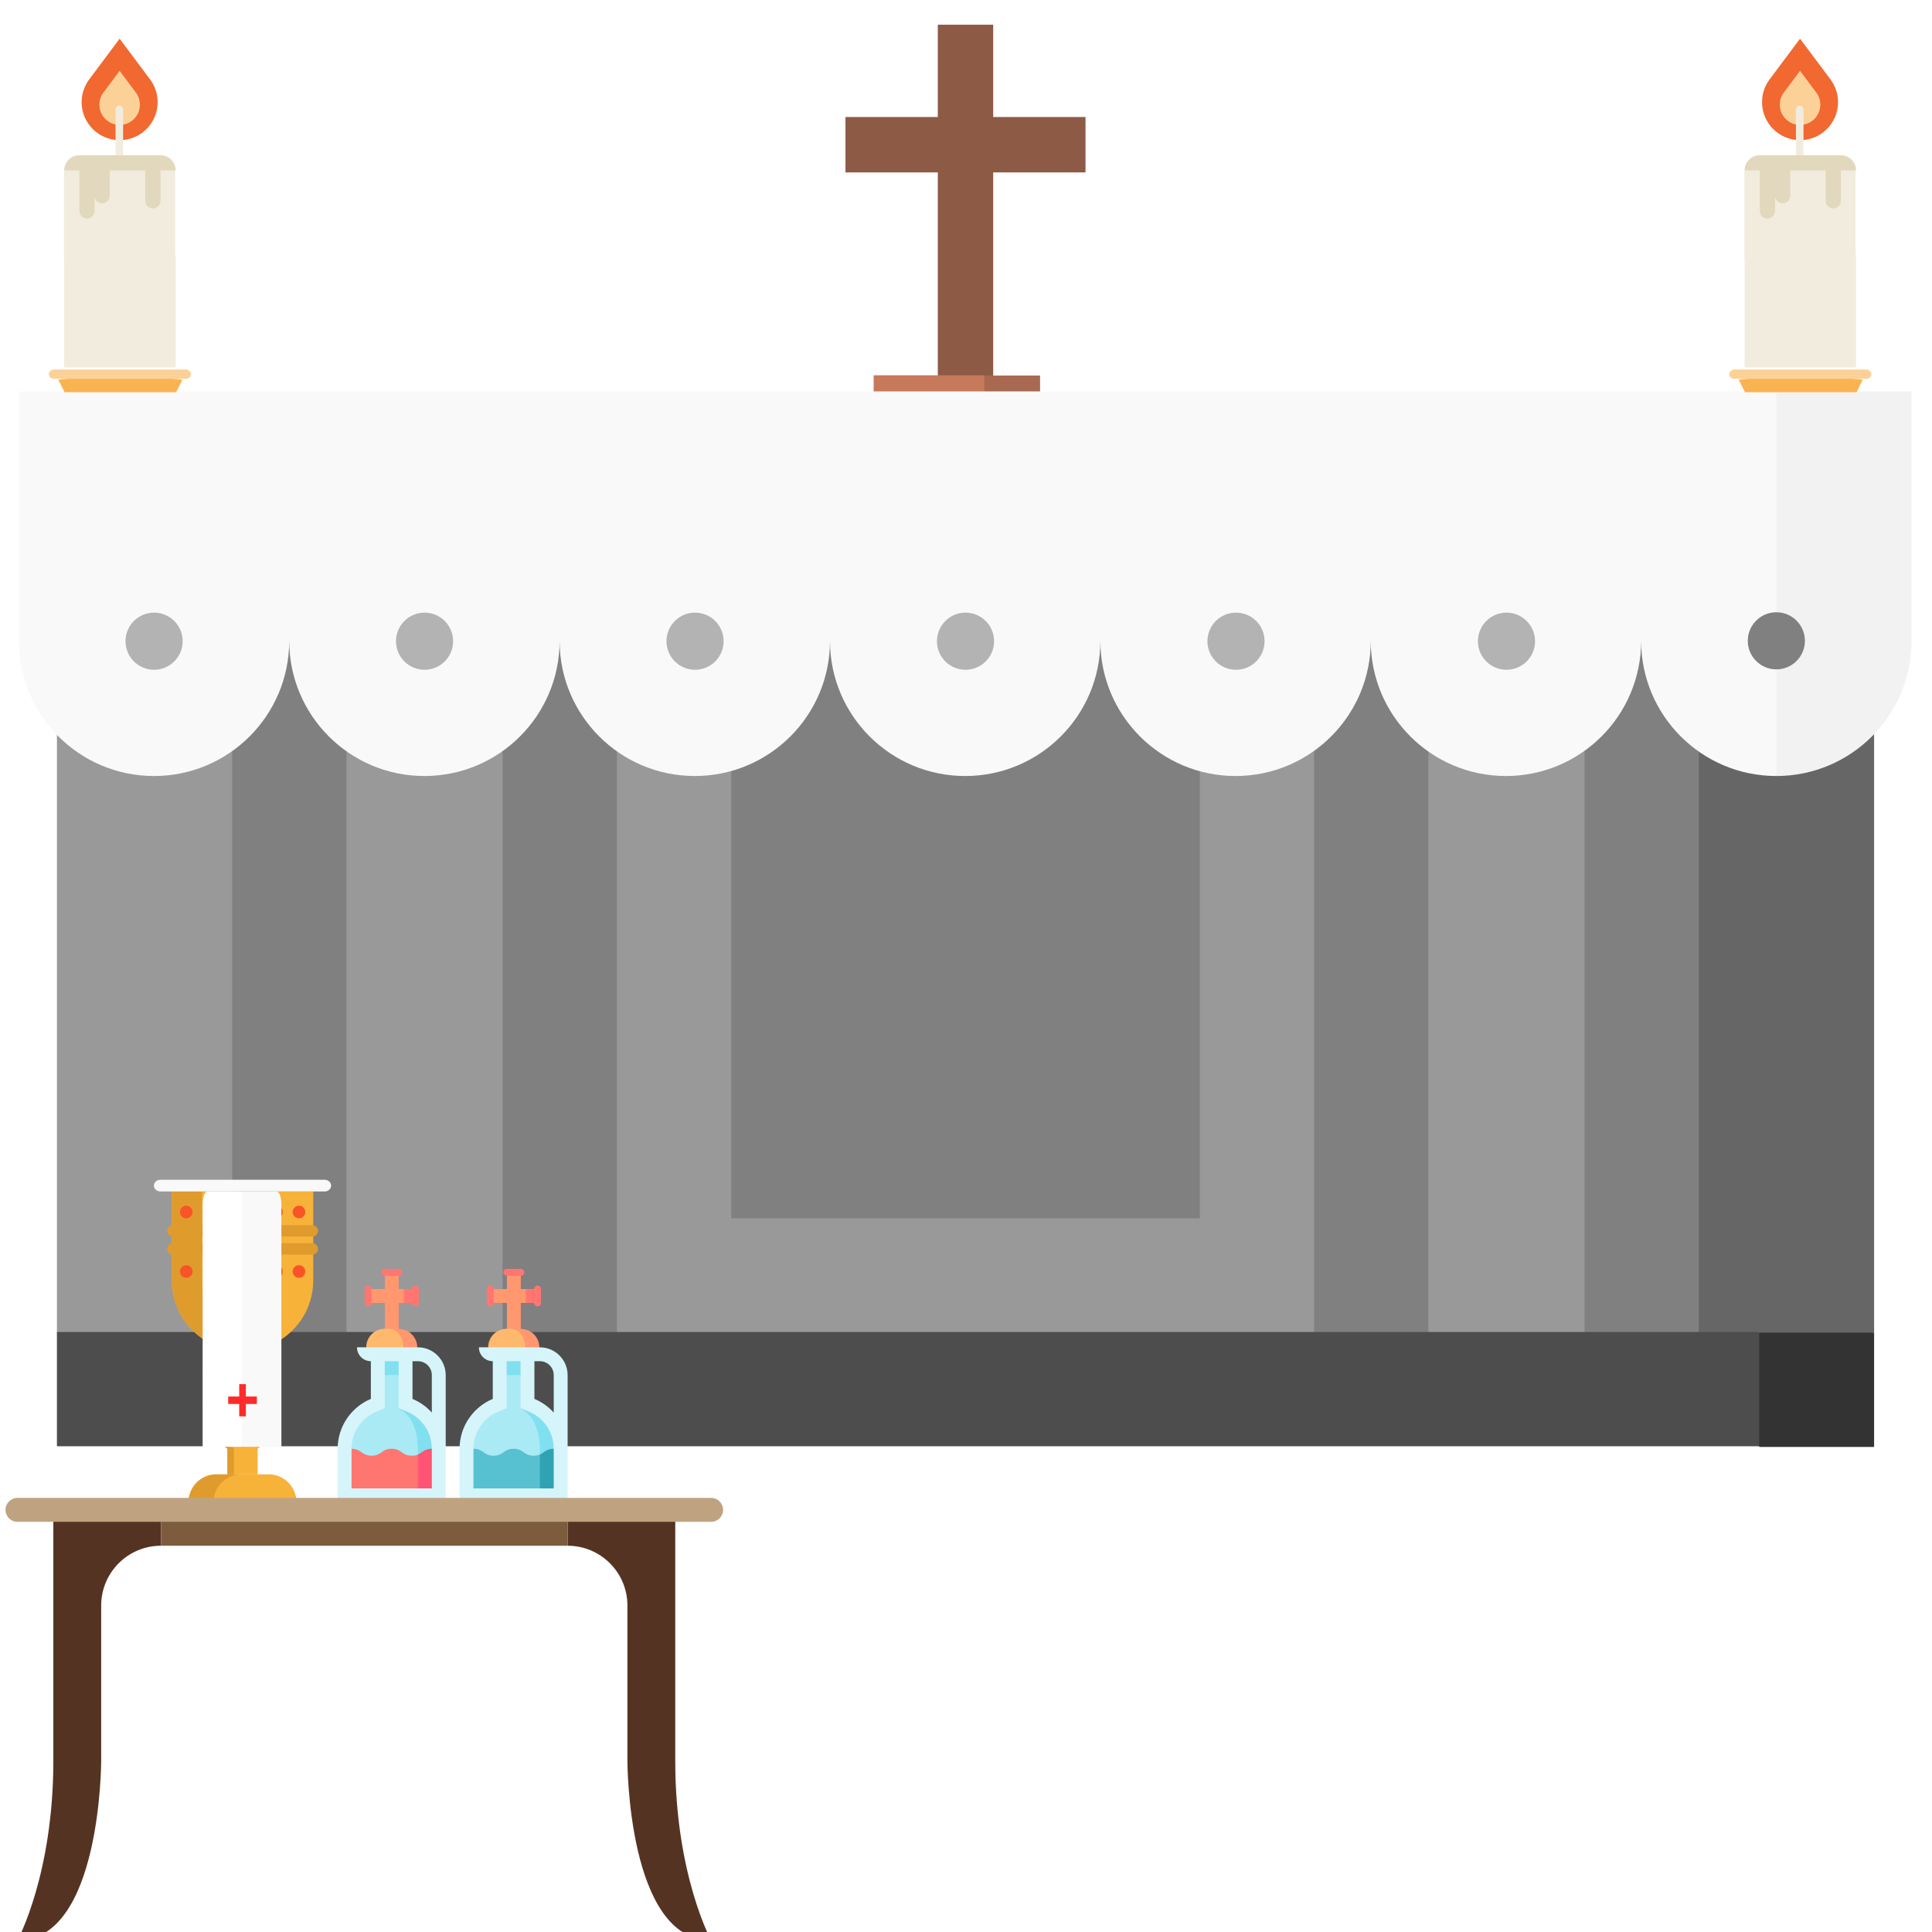 <?xml version="1.0" encoding="UTF-8" standalone="no"?>
<!-- Generator: Adobe Illustrator 19.0.0, SVG Export Plug-In . SVG Version: 6.00 Build 0)  -->

<svg
   xmlns:dc="http://purl.org/dc/elements/1.1/"
   xmlns:cc="http://creativecommons.org/ns#"
   xmlns:rdf="http://www.w3.org/1999/02/22-rdf-syntax-ns#"
   xmlns:svg="http://www.w3.org/2000/svg"
   xmlns="http://www.w3.org/2000/svg"
   xmlns:sodipodi="http://sodipodi.sourceforge.net/DTD/sodipodi-0.dtd"
   xmlns:inkscape="http://www.inkscape.org/namespaces/inkscape"
   version="1.1"
   id="Layer_1"
   x="0px"
   y="0px"
   viewBox="0 0 512 512"
   style="enable-background:new 0 0 512 512;"
   xml:space="preserve"
   sodipodi:docname="altar.svg"
   inkscape:version="0.92.2 (5c3e80d, 2017-08-06)"><defs
     id="defs13813" /><sodipodi:namedview
     pagecolor="#ffffff"
     bordercolor="#666666"
     borderopacity="1"
     objecttolerance="10"
     gridtolerance="10"
     guidetolerance="10"
     inkscape:pageopacity="0"
     inkscape:pageshadow="2"
     inkscape:window-width="1366"
     inkscape:window-height="715"
     id="namedview13811"
     showgrid="false"
     showguides="true"
     inkscape:guide-bbox="true"
     inkscape:zoom="0.92187499"
     inkscape:cx="184.04271"
     inkscape:cy="269.88073"
     inkscape:window-x="-8"
     inkscape:window-y="-8"
     inkscape:window-maximized="1"
     inkscape:current-layer="Layer_1" /><g
     id="g13780" /><g
     id="g13782" /><g
     id="g13784" /><g
     id="g13786" /><g
     id="g13788" /><g
     id="g13790" /><g
     id="g13792" /><g
     id="g13794" /><g
     id="g13796" /><g
     id="g13798" /><g
     id="g13800" /><g
     id="g13802" /><g
     id="g13804" /><g
     id="g13806" /><g
     id="g13808" /><g
     transform="matrix(0.212,0,0,0.212,4.979,117.095)"
     id="g14429" /><g
     transform="matrix(0.212,0,0,0.212,4.979,117.095)"
     id="g14431" /><g
     transform="matrix(0.212,0,0,0.212,4.979,117.095)"
     id="g14433" /><g
     transform="matrix(0.212,0,0,0.212,4.979,117.095)"
     id="g14435" /><g
     transform="matrix(0.212,0,0,0.212,4.979,117.095)"
     id="g14437" /><g
     transform="matrix(0.212,0,0,0.212,4.979,117.095)"
     id="g14439" /><g
     transform="matrix(0.212,0,0,0.212,4.979,117.095)"
     id="g14441" /><g
     transform="matrix(0.212,0,0,0.212,4.979,117.095)"
     id="g14443" /><g
     transform="matrix(0.212,0,0,0.212,4.979,117.095)"
     id="g14445" /><g
     transform="matrix(0.212,0,0,0.212,4.979,117.095)"
     id="g14447" /><g
     transform="matrix(0.212,0,0,0.212,4.979,117.095)"
     id="g14449" /><g
     transform="matrix(0.212,0,0,0.212,4.979,117.095)"
     id="g14451" /><g
     transform="matrix(0.212,0,0,0.212,4.979,117.095)"
     id="g14453" /><g
     transform="matrix(0.212,0,0,0.212,4.979,117.095)"
     id="g14455" /><g
     transform="matrix(0.212,0,0,0.212,4.979,117.095)"
     id="g14457" /><g
     transform="matrix(0.325,0,0,0.325,-34.172,399.136)"
     id="g16519" /><g
     transform="matrix(0.325,0,0,0.325,-34.172,399.136)"
     id="g16521" /><g
     transform="matrix(0.325,0,0,0.325,-34.172,399.136)"
     id="g16523" /><g
     transform="matrix(0.325,0,0,0.325,-34.172,399.136)"
     id="g16525" /><g
     transform="matrix(0.325,0,0,0.325,-34.172,399.136)"
     id="g16527" /><g
     transform="matrix(0.325,0,0,0.325,-34.172,399.136)"
     id="g16529" /><g
     transform="matrix(0.325,0,0,0.325,-34.172,399.136)"
     id="g16531" /><g
     transform="matrix(0.325,0,0,0.325,-34.172,399.136)"
     id="g16533" /><g
     transform="matrix(0.325,0,0,0.325,-34.172,399.136)"
     id="g16535" /><g
     transform="matrix(0.325,0,0,0.325,-34.172,399.136)"
     id="g16537" /><g
     transform="matrix(0.325,0,0,0.325,-34.172,399.136)"
     id="g16539" /><g
     transform="matrix(0.325,0,0,0.325,-34.172,399.136)"
     id="g16541" /><g
     transform="matrix(0.325,0,0,0.325,-34.172,399.136)"
     id="g16543" /><g
     transform="matrix(0.325,0,0,0.325,-34.172,399.136)"
     id="g16545" /><g
     transform="matrix(0.325,0,0,0.325,-34.172,399.136)"
     id="g16547" /><polygon
     style="fill:#8d5a46"
     points="240.547,82.414 240.547,206.036 271.453,206.036 271.453,82.414 322.962,82.414 322.962,51.509 271.453,51.509 271.453,0 240.547,0 240.547,51.509 189.038,51.509 189.038,82.414 "
     id="polygon13734"
     transform="matrix(0.475,0,0,0.475,134.267,6.543)" /><polygon
     style="fill:#999999"
     points="439.887,263.211 10.302,263.211 10.302,481.095 30.905,499.123 439.887,499.123 "
     id="polygon13740"
     transform="matrix(0.98,0,0,0.98,4.993,-118.309)" /><polygon
     style="fill:#666666"
     points="501.698,481.095 501.698,263.211 439.887,263.211 439.887,499.123 "
     id="polygon13742"
     transform="matrix(0.98,0,0,0.98,4.993,-118.309)" /><g
     id="g13754"
     transform="matrix(0.98,0,0,0.98,4.993,-118.309)"
     style="fill:#808080"><rect
       x="192.644"
       y="263.211"
       style="fill:#808080"
       width="126.712"
       height="186.978"
       id="rect13744" /><rect
       x="350.262"
       y="263.211"
       style="fill:#808080"
       width="30.905"
       height="236.942"
       id="rect13746" /><rect
       x="423.404"
       y="263.211"
       style="fill:#808080"
       width="30.905"
       height="236.942"
       id="rect13748" /><rect
       x="57.69"
       y="263.211"
       style="fill:#808080"
       width="30.905"
       height="236.942"
       id="rect13750" /><rect
       x="130.833"
       y="263.211"
       style="fill:#808080"
       width="30.905"
       height="236.942"
       id="rect13752" /></g><polygon
     style="fill:#333333"
     points="501.698,481.095 470.793,481.095 450.189,496.547 470.793,512 501.698,512 "
     id="polygon13756"
     transform="matrix(0.98,0,0,0.98,4.993,-118.309)" /><rect
     x="15.085"
     y="352.998"
     style="fill:#4d4d4d;stroke-width:0.98"
     width="451.122"
     height="30.276"
     id="rect13758" /><polygon
     style="fill:#a96950"
     points="302.358,195.734 271.453,195.734 250.849,247.243 302.358,247.243 "
     id="polygon13736"
     transform="matrix(0.475,0,0,0.475,132.012,6.543)" /><rect
     x="231.525"
     y="99.454"
     style="fill:#c6795b;stroke-width:0.475"
     width="29.34"
     height="24.45"
     id="rect13738" /><path
     inkscape:connector-curvature="0"
     style="fill:#f2f2f2;stroke-width:0.98"
     d="m 470.749,103.72 -20.185,66.104 20.185,35.827 c 19.787,0 35.827,-16.041 35.827,-35.827 v -66.104 z"
     id="path13760" /><path
     inkscape:connector-curvature="0"
     style="fill:#f9f9f9;stroke-width:0.98"
     d="m 4.993,103.72 v 66.104 c 0,19.787 16.041,35.827 35.827,35.827 19.786,0 35.827,-16.041 35.827,-35.827 0,19.787 16.041,35.827 35.827,35.827 19.786,0 35.827,-16.041 35.827,-35.827 0,19.787 16.041,35.827 35.827,35.827 19.786,0 35.827,-16.041 35.827,-35.827 0,19.787 16.041,35.827 35.827,35.827 19.787,0 35.827,-16.041 35.827,-35.827 0,19.787 16.041,35.827 35.827,35.827 19.786,0 35.827,-16.041 35.827,-35.827 0,19.787 16.041,35.827 35.827,35.827 19.786,0 35.827,-16.041 35.827,-35.827 0,19.787 16.041,35.827 35.827,35.827 V 103.72 Z"
     id="path13762" /><g
     id="g13776"
     transform="matrix(0.98,0,0,0.98,4.993,-118.309)"
     style="fill:#b3b3b3"><circle
       style="fill:#b3b3b3"
       cx="36.571"
       cy="294.117"
       r="7.726"
       id="circle13764" /><circle
       style="fill:#b3b3b3"
       cx="109.714"
       cy="294.117"
       r="7.726"
       id="circle13766" /><circle
       style="fill:#b3b3b3"
       cx="182.857"
       cy="294.117"
       r="7.726"
       id="circle13768" /><circle
       style="fill:#b3b3b3"
       cx="256"
       cy="294.117"
       r="7.726"
       id="circle13770" /><circle
       style="fill:#b3b3b3"
       cx="329.143"
       cy="294.117"
       r="7.726"
       id="circle13772" /><circle
       style="fill:#b3b3b3"
       cx="402.286"
       cy="294.117"
       r="7.726"
       id="circle13774" /></g><circle
     style="fill:#808080;stroke-width:0.98;fill-opacity:1"
     cx="470.749"
     cy="169.824"
     id="circle13778"
     r="7.569" /><path
     style="fill:#f16831;stroke-width:0.119"
     d="m 485.112,21.065 -8.082,-10.817 -8.082,10.816 c -1.25,1.678 -1.989,3.757 -1.989,6.01 0,5.562 4.509,10.071 10.071,10.071 5.562,0 10.071,-4.509 10.071,-10.071 0,-2.253 -0.739,-4.332 -1.989,-6.01 z"
     id="path16503"
     inkscape:connector-curvature="0" /><path
     style="fill:#fcd197;stroke-width:0.119"
     d="m 481.341,24.533 -4.31,-5.769 -4.31,5.769 c -0.667,0.895 -1.061,2.004 -1.061,3.205 0,2.966 2.405,5.371 5.371,5.371 2.966,0 5.371,-2.405 5.371,-5.371 -1.2e-4,-1.202 -0.394,-2.311 -1.061,-3.205 z"
     id="path16505"
     inkscape:connector-curvature="0" /><rect
     style="opacity:1;fill:#f1ecde;fill-opacity:1;stroke:none;stroke-width:4.712;stroke-linecap:round;stroke-linejoin:round;stroke-miterlimit:4;stroke-dasharray:none;stroke-opacity:1;paint-order:markers stroke fill"
     id="rect17839"
     width="29.541"
     height="29.732"
     x="462.336"
     y="67.644" /><g
     id="g16511"
     transform="matrix(0.119,0,0,0.119,445.811,10.248)"><path
       style="fill:#f1ecde"
       d="m 261.626,149.382 c -4.661,0 -8.44,3.778 -8.44,8.44 v 123.493 h 16.879 V 157.822 c 10e-4,-4.661 -3.778,-8.44 -8.439,-8.44 z"
       id="path16507"
       inkscape:connector-curvature="0" /><polygon
       style="fill:#f1ecde"
       points="138.482,292.569 138.482,489.492 386.042,489.492 386.042,292.569 261.626,270.064 "
       id="polygon16509" /></g><polygon
     style="fill:#fab352"
     points="482.781,466.987 261.626,444.481 38.303,466.987 60.809,511.998 460.276,511.998 "
     id="polygon16513"
     transform="matrix(0.074,0,0,0.074,457.941,66.057)" /><path
     style="fill:#fcd197;stroke-width:0.074"
     d="M 494.572,97.926 H 459.641 c -0.754,0 -1.366,0.556 -1.366,1.242 0,0.682 0.605,1.236 1.354,1.242 h 34.955 c 0.749,-0.007 1.354,-0.56 1.354,-1.242 0,-0.685 -0.612,-1.242 -1.366,-1.242 z"
     id="path16515"
     inkscape:connector-curvature="0" /><path
     style="fill:#e2d8bd;stroke-width:0.119"
     d="m 491.877,45.16 c 0,-2.216 -1.813,-4.028 -4.028,-4.028 h -21.484 c -2.216,0 -4.028,1.813 -4.028,4.028 h 4.028 v 10.742 c 0,1.112 0.902,2.014 2.014,2.014 1.112,0 2.014,-0.902 2.014,-2.014 v -4.028 c 0,1.112 0.902,2.014 2.014,2.014 1.112,0 2.014,-0.902 2.014,-2.014 v -6.714 h 9.399 v 8.057 c 0,1.112 0.902,2.014 2.014,2.014 1.112,0 2.014,-0.902 2.014,-2.014 v -8.057 z"
     id="path16517"
     inkscape:connector-curvature="0" /><path
     inkscape:connector-curvature="0"
     id="path18575"
     d="M 39.785,21.065 31.703,10.249 23.621,21.065 c -1.25,1.678 -1.989,3.757 -1.989,6.01 0,5.562 4.509,10.071 10.071,10.071 5.562,0 10.071,-4.509 10.071,-10.071 0,-2.253 -0.739,-4.332 -1.989,-6.01 z"
     style="fill:#f16831;stroke-width:0.119" /><path
     inkscape:connector-curvature="0"
     id="path18577"
     d="m 36.013,24.533 -4.31,-5.769 -4.31,5.769 c -0.667,0.895 -1.061,2.004 -1.061,3.205 0,2.966 2.405,5.371 5.371,5.371 2.966,0 5.371,-2.405 5.371,-5.371 -1.17e-4,-1.202 -0.394,-2.311 -1.061,-3.205 z"
     style="fill:#fcd197;stroke-width:0.119" /><rect
     y="67.644"
     x="17.009"
     height="29.732"
     width="29.541"
     id="rect18579"
     style="opacity:1;fill:#f1ecde;fill-opacity:1;stroke:none;stroke-width:4.712;stroke-linecap:round;stroke-linejoin:round;stroke-miterlimit:4;stroke-dasharray:none;stroke-opacity:1;paint-order:markers stroke fill" /><g
     transform="matrix(0.119,0,0,0.119,0.484,10.248)"
     id="g18585"><path
       inkscape:connector-curvature="0"
       id="path18581"
       d="m 261.626,149.382 c -4.661,0 -8.44,3.778 -8.44,8.44 v 123.493 h 16.879 V 157.822 c 10e-4,-4.661 -3.778,-8.44 -8.439,-8.44 z"
       style="fill:#f1ecde" /><polygon
       id="polygon18583"
       points="386.042,489.492 386.042,292.569 261.626,270.064 138.482,292.569 138.482,489.492 "
       style="fill:#f1ecde" /></g><polygon
     transform="matrix(0.074,0,0,0.074,12.613,66.057)"
     id="polygon18587"
     points="38.303,466.987 60.809,511.998 460.276,511.998 482.781,466.987 261.626,444.481 "
     style="fill:#fab352" /><path
     inkscape:connector-curvature="0"
     id="path18589"
     d="M 49.245,97.926 H 14.313 c -0.754,0 -1.366,0.556 -1.366,1.242 0,0.682 0.605,1.236 1.354,1.242 h 34.955 c 0.749,-0.007 1.354,-0.56 1.354,-1.242 0,-0.685 -0.612,-1.242 -1.366,-1.242 z"
     style="fill:#fcd197;stroke-width:0.074" /><path
     inkscape:connector-curvature="0"
     id="path18591"
     d="m 46.549,45.16 c 0,-2.216 -1.813,-4.028 -4.028,-4.028 H 21.037 c -2.216,0 -4.028,1.813 -4.028,4.028 h 4.028 v 10.742 c 0,1.112 0.902,2.014 2.014,2.014 1.112,0 2.014,-0.902 2.014,-2.014 v -4.028 c 0,1.112 0.902,2.014 2.014,2.014 1.112,0 2.014,-0.902 2.014,-2.014 v -6.714 h 9.399 v 8.057 c 0,1.112 0.902,2.014 2.014,2.014 1.112,0 2.014,-0.902 2.014,-2.014 v -8.057 z"
     style="fill:#e2d8bd;stroke-width:0.119" /><g
     transform="matrix(0.161,0,0,0.161,92.235,142.133)"
     id="g18727" /><g
     transform="matrix(0.161,0,0,0.161,92.235,142.133)"
     id="g18729" /><g
     transform="matrix(0.161,0,0,0.161,92.235,142.133)"
     id="g18731" /><g
     transform="matrix(0.161,0,0,0.161,92.235,142.133)"
     id="g18733" /><g
     transform="matrix(0.161,0,0,0.161,92.235,142.133)"
     id="g18735" /><g
     transform="matrix(0.161,0,0,0.161,92.235,142.133)"
     id="g18737" /><g
     transform="matrix(0.161,0,0,0.161,92.235,142.133)"
     id="g18739" /><g
     transform="matrix(0.161,0,0,0.161,92.235,142.133)"
     id="g18741" /><g
     transform="matrix(0.161,0,0,0.161,92.235,142.133)"
     id="g18743" /><g
     transform="matrix(0.161,0,0,0.161,92.235,142.133)"
     id="g18745" /><g
     transform="matrix(0.161,0,0,0.161,92.235,142.133)"
     id="g18747" /><g
     transform="matrix(0.161,0,0,0.161,92.235,142.133)"
     id="g18749" /><g
     transform="matrix(0.161,0,0,0.161,92.235,142.133)"
     id="g18751" /><g
     transform="matrix(0.161,0,0,0.161,92.235,142.133)"
     id="g18753" /><g
     transform="matrix(0.161,0,0,0.161,92.235,142.133)"
     id="g18755" /><g
     transform="translate(-432.828,2.887)"
     id="g11048" /><g
     transform="translate(-432.828,2.887)"
     id="g11050" /><g
     transform="translate(-432.828,2.887)"
     id="g11052" /><g
     transform="translate(-432.828,2.887)"
     id="g11054" /><g
     transform="translate(-432.828,2.887)"
     id="g11056" /><g
     transform="translate(-432.828,2.887)"
     id="g11058" /><g
     transform="translate(-432.828,2.887)"
     id="g11060" /><g
     transform="translate(-432.828,2.887)"
     id="g11062" /><g
     transform="translate(-432.828,2.887)"
     id="g11064" /><g
     transform="translate(-432.828,2.887)"
     id="g11066" /><g
     transform="translate(-432.828,2.887)"
     id="g11068" /><g
     transform="translate(-432.828,2.887)"
     id="g11070" /><g
     transform="translate(-432.828,2.887)"
     id="g11072" /><g
     transform="translate(-432.828,2.887)"
     id="g11074" /><g
     transform="translate(-432.828,2.887)"
     id="g11076" /><g
     id="g10260"
     transform="translate(87.85,-114.265)" /><g
     id="g10262"
     transform="translate(87.85,-114.265)" /><g
     id="g10264"
     transform="translate(87.85,-114.265)" /><g
     id="g10266"
     transform="translate(87.85,-114.265)" /><g
     id="g10268"
     transform="translate(87.85,-114.265)" /><g
     id="g10270"
     transform="translate(87.85,-114.265)" /><g
     id="g10272"
     transform="translate(87.85,-114.265)" /><g
     id="g10274"
     transform="translate(87.85,-114.265)" /><g
     id="g10276"
     transform="translate(87.85,-114.265)" /><g
     id="g10278"
     transform="translate(87.85,-114.265)" /><g
     id="g10280"
     transform="translate(87.85,-114.265)" /><g
     id="g10282"
     transform="translate(87.85,-114.265)" /><g
     id="g10284"
     transform="translate(87.85,-114.265)" /><g
     id="g10286"
     transform="translate(87.85,-114.265)" /><g
     id="g10288"
     transform="translate(87.85,-114.265)" /><g
     id="g31788"><polygon
       transform="matrix(0.121,0,0,0.121,89.026,336.269)"
       id="polygon10988"
       points="123.306,59.37 148.678,44.147 174.05,44.147 174.05,74.593 148.678,74.593 "
       style="fill:#ff7671" /><g
       transform="matrix(0.121,0,0,0.121,89.026,336.269)"
       id="g10994"><polygon
         id="polygon10990"
         points="137.514,151.723 137.514,74.593 148.678,74.593 148.678,44.147 137.514,44.147 137.514,7.611 107.068,7.611 107.068,44.147 70.533,44.147 70.533,74.593 107.068,74.593 107.068,151.723 "
         style="fill:#ff976f" /><path
         id="path10992"
         d="m 178.109,172.02 -61.298,20.297 v -60.892 h 20.703 c 22.419,0 40.595,18.176 40.595,40.595 z"
         style="fill:#ff976f"
         inkscape:connector-curvature="0" /></g><path
       id="path10996"
       d="m 103.138,352.147 h -1.177 c -2.708,0 -4.905,2.196 -4.905,4.905 l 6.082,2.452 3.727,-2.452 c 1.1e-4,-2.709 -1.669,-4.905 -3.727,-4.905 z"
       style="fill:#ffb96c;stroke-width:0.121"
       inkscape:connector-curvature="0" /><g
       transform="matrix(0.121,0,0,0.121,89.026,336.269)"
       id="g11004"><path
         id="path10998"
         d="m 137.514,15.223 h -30.446 c -4.205,0 -7.611,-3.408 -7.611,-7.611 0,-4.203 3.407,-7.612 7.611,-7.612 h 30.446 c 4.205,0 7.611,3.408 7.611,7.611 0,4.203 -3.406,7.612 -7.611,7.612 z"
         style="fill:#ff7671"
         inkscape:connector-curvature="0" /><path
         id="path11000"
         d="m 70.533,82.204 c -4.205,0 -7.611,-3.408 -7.611,-7.611 V 44.147 c 0,-4.204 3.407,-7.611 7.611,-7.611 4.204,0 7.611,3.408 7.611,7.611 v 30.446 c 10e-4,4.203 -3.406,7.611 -7.611,7.611 z"
         style="fill:#ff7671"
         inkscape:connector-curvature="0" /><path
         id="path11002"
         d="m 174.05,82.204 c -4.205,0 -7.611,-3.408 -7.611,-7.611 V 44.147 c 0,-4.204 3.407,-7.611 7.611,-7.611 4.205,0 7.611,3.408 7.611,7.611 v 30.446 c 0,4.203 -3.407,7.611 -7.611,7.611 z"
         style="fill:#ff7671"
         inkscape:connector-curvature="0" /></g><path
       id="path11006"
       d="m 118.115,364.409 v 33.718 H 89.485 v -14.192 c 0,-5.95 3.631,-11.052 8.797,-13.213 v -9.992 c -2.032,0 -3.678,-1.647 -3.678,-3.678 h 16.154 c 4.046,0 7.357,3.31 7.357,7.357 z m -3.678,9.946 v -9.946 c 0,-2.028 -1.65,-3.678 -3.678,-3.678 h -1.441 v 9.992 c 1.968,0.823 3.713,2.072 5.119,3.633 z"
       style="fill:#d5f5fa;stroke-width:0.121"
       inkscape:connector-curvature="0" /><path
       id="path11008"
       d="m 107.899,374.116 -2.26,-0.944 5.119,15.667 3.678,-4.905 c 0,-4.304 -2.566,-8.159 -6.538,-9.819 z"
       style="fill:#80e0ef;stroke-width:0.121"
       inkscape:connector-curvature="0" /><path
       id="path11010"
       d="m 110.759,383.935 v 4.905 c 0,0 -2.346,0 -8.797,0 -6.452,0 -8.797,-4.905 -8.797,-4.905 0,-4.304 2.566,-8.159 6.538,-9.819 l 2.26,-0.944 v -8.763 l 1.839,-1.226 1.839,1.226 v 8.763 l 1.314,0.944 c 2.311,1.66 3.805,5.515 3.805,9.819 z"
       style="fill:#aaeaf4;stroke-width:0.121"
       inkscape:connector-curvature="0" /><path
       id="path11012"
       d="m 114.437,383.935 v 10.514 h -3.678 l -3.678,-4.494 3.678,-4.494 c 1.202,-0.526 1.717,-1.527 3.678,-1.527 z"
       style="fill:#ff5474;stroke-width:0.121"
       inkscape:connector-curvature="0" /><path
       id="path11014"
       d="m 110.759,385.461 v 8.988 H 93.164 v -10.514 c 2.659,0 2.659,1.839 5.318,1.839 2.659,0 2.659,-1.839 5.319,-1.839 2.66,0 2.659,1.839 5.318,1.839 0.698,0 1.213,-0.126 1.64,-0.313 z"
       style="fill:#ff7671;stroke-width:0.121"
       inkscape:connector-curvature="0" /><rect
       id="rect11016"
       height="3.678"
       width="3.678"
       style="fill:#80e0ef;stroke-width:0.121"
       y="360.73"
       x="101.961" /><polygon
       transform="matrix(0.121,0,0,0.121,89.026,336.269)"
       id="polygon11018"
       points="390.724,59.37 416.095,44.147 441.467,44.147 441.467,74.593 416.095,74.593 "
       style="fill:#ff7671" /><g
       transform="matrix(0.121,0,0,0.121,89.026,336.269)"
       id="g11024"><polygon
         id="polygon11020"
         points="404.932,151.723 404.932,74.593 416.095,74.593 416.095,44.147 404.932,44.147 404.932,7.611 374.486,7.611 374.486,44.147 337.95,44.147 337.95,74.593 374.486,74.593 374.486,151.723 "
         style="fill:#ff976f" /><path
         id="path11022"
         d="m 445.526,172.02 -61.298,20.297 v -60.892 h 20.703 c 22.419,0 40.595,18.176 40.595,40.595 z"
         style="fill:#ff976f"
         inkscape:connector-curvature="0" /></g><path
       id="path11026"
       d="m 135.447,352.147 h -1.177 c -2.708,0 -4.905,2.196 -4.905,4.905 l 6.082,2.452 3.727,-2.452 c 1.2e-4,-2.709 -1.669,-4.905 -3.727,-4.905 z"
       style="fill:#ffb96c;stroke-width:0.121"
       inkscape:connector-curvature="0" /><g
       transform="matrix(0.121,0,0,0.121,89.026,336.269)"
       id="g11034"><path
         id="path11028"
         d="m 404.932,15.223 h -30.446 c -4.205,0 -7.611,-3.408 -7.611,-7.611 0,-4.203 3.406,-7.612 7.611,-7.612 h 30.446 c 4.205,0 7.611,3.408 7.611,7.611 0,4.203 -3.407,7.612 -7.611,7.612 z"
         style="fill:#ff7671"
         inkscape:connector-curvature="0" /><path
         id="path11030"
         d="m 337.95,82.204 c -4.205,0 -7.612,-3.408 -7.612,-7.611 V 44.147 c 0,-4.204 3.407,-7.611 7.612,-7.611 4.205,0 7.611,3.408 7.611,7.611 v 30.446 c 0.001,4.203 -3.406,7.611 -7.611,7.611 z"
         style="fill:#ff7671"
         inkscape:connector-curvature="0" /><path
         id="path11032"
         d="m 441.467,82.204 c -4.205,0 -7.611,-3.408 -7.611,-7.611 V 44.147 c 0,-4.204 3.407,-7.611 7.611,-7.611 4.205,0 7.612,3.408 7.612,7.611 v 30.446 c -0.001,4.203 -3.408,7.611 -7.612,7.611 z"
         style="fill:#ff7671"
         inkscape:connector-curvature="0" /></g><path
       id="path11036"
       d="m 150.424,364.409 v 33.718 h -28.63 v -14.192 c 0,-5.95 3.631,-11.052 8.797,-13.213 v -9.992 c -2.032,0 -3.678,-1.647 -3.678,-3.678 h 16.154 c 4.046,0 7.357,3.31 7.357,7.357 z m -3.678,9.946 v -9.946 c 0,-2.028 -1.65,-3.678 -3.678,-3.678 h -1.441 v 9.992 c 1.968,0.823 3.713,2.072 5.119,3.633 z"
       style="fill:#d5f5fa;stroke-width:0.121"
       inkscape:connector-curvature="0" /><path
       id="path11038"
       d="m 140.208,374.116 -2.26,-0.944 5.119,15.667 3.678,-4.905 c -1.3e-4,-4.304 -2.566,-8.159 -6.538,-9.819 z"
       style="fill:#80e0ef;stroke-width:0.121"
       inkscape:connector-curvature="0" /><path
       id="path11040"
       d="m 143.067,383.935 v 4.905 c 0,0 -2.346,0 -8.797,0 -6.452,0 -8.797,-4.905 -8.797,-4.905 0,-4.304 2.566,-8.159 6.538,-9.819 l 2.26,-0.944 v -8.763 l 1.839,-1.226 1.839,1.226 v 8.763 l 1.314,0.944 c 2.311,1.66 3.805,5.515 3.805,9.819 z"
       style="fill:#aaeaf4;stroke-width:0.121"
       inkscape:connector-curvature="0" /><path
       id="path11042"
       d="m 146.745,383.935 v 10.514 h -3.678 l -3.678,-4.494 3.678,-4.494 c 1.202,-0.526 1.717,-1.527 3.678,-1.527 z"
       style="fill:#2fa3b4;stroke-width:0.121"
       inkscape:connector-curvature="0" /><path
       id="path11044"
       d="m 143.067,385.461 v 8.988 h -17.595 v -10.514 c 2.659,0 2.659,1.839 5.318,1.839 2.659,0 2.659,-1.839 5.319,-1.839 2.659,0 2.659,1.839 5.318,1.839 0.698,0 1.213,-0.126 1.64,-0.313 z"
       style="fill:#57c1d1;stroke-width:0.121"
       inkscape:connector-curvature="0" /><rect
       id="rect11046"
       height="3.678"
       width="3.678"
       style="fill:#80e0ef;stroke-width:0.121"
       y="360.73"
       x="134.27" /><g
       transform="translate(18.711,173.616)"
       id="g21454"><path
         inkscape:connector-curvature="0"
         style="fill:#f7b239;stroke-width:0.161"
         d="m 26.819,142.133 v 23.551 c 0,7.66 4.597,14.246 11.182,17.152 -0.004,0.103 -0.008,0.206 -0.008,0.311 0,2.706 1.422,5.079 3.558,6.416 v 7.887 c -2.136,1.338 -3.558,3.71 -3.558,6.416 0,2.706 1.422,5.079 3.558,6.416 v 6.813 h 8.017 v -6.812 c 2.136,-1.337 3.558,-3.71 3.558,-6.416 0,-2.706 -1.422,-5.079 -3.558,-6.416 v -7.887 c 2.136,-1.338 3.558,-3.71 3.558,-6.416 0,-0.104 -0.004,-0.207 -0.008,-0.311 6.585,-2.906 11.182,-9.492 11.182,-17.152 v -23.551 z"
         id="path18707" /><path
         inkscape:connector-curvature="0"
         style="fill:#e09b2d;stroke-width:0.161"
         d="m 41.23,203.866 c 0,-2.706 0.813,-5.079 2.036,-6.416 v -7.887 c -1.222,-1.338 -2.036,-3.71 -2.036,-6.416 0,-0.104 0.002,-0.207 0.004,-0.311 -3.768,-2.906 -6.398,-9.492 -6.398,-17.152 v -23.551 h -8.017 v 23.551 c 0,7.66 4.597,14.246 11.182,17.152 -0.004,0.103 -0.008,0.206 -0.008,0.311 0,2.706 1.422,5.079 3.558,6.416 v 7.887 c -2.136,1.338 -3.558,3.71 -3.558,6.416 0,2.706 1.422,5.079 3.558,6.416 v 6.813 h 1.715 v -6.812 c -1.222,-1.338 -2.035,-3.711 -2.035,-6.417 z"
         id="path18709" /><path
         inkscape:connector-curvature="0"
         style="fill:#f7b239;stroke-width:0.161"
         d="m 59.865,224.511 h -28.612 v 0 c 0,-4.096 3.32,-7.416 7.416,-7.416 h 13.78 c 4.096,0 7.416,3.32 7.416,7.416 z"
         id="path18711" /><path
         inkscape:connector-curvature="0"
         style="fill:#e09b2d;stroke-width:0.161"
         d="m 45.284,217.095 h -6.614 c -4.096,0 -7.416,3.32 -7.416,7.416 v 0 h 6.614 v 0 c -1.6e-4,-4.096 3.32,-7.416 7.416,-7.416 z"
         id="path18713" /><g
         transform="matrix(0.161,0,0,0.161,4.371,142.133)"
         id="g18719"><path
           inkscape:connector-curvature="0"
           style="fill:#f95428"
           d="m 338.306,33.811 c 0,-5.748 4.664,-10.412 10.412,-10.412 v 0 c 5.747,0 10.412,4.664 10.412,10.412 v 0 c 0,5.747 -4.665,10.412 -10.412,10.412 v 0 c -5.748,0 -10.412,-4.666 -10.412,-10.412 z m -37.082,0 c 0,-5.748 4.652,-10.412 10.412,-10.412 v 0 c 5.748,0 10.412,4.664 10.412,10.412 v 0 c 0,5.747 -4.664,10.412 -10.412,10.412 v 0 c -5.761,0 -10.412,-4.666 -10.412,-10.412 z m -37.095,0 c 0,-5.748 4.665,-10.412 10.412,-10.412 v 0 c 5.762,0 10.412,4.664 10.412,10.412 v 0 c 0,5.747 -4.65,10.412 -10.412,10.412 v 0 c -5.747,0 -10.412,-4.666 -10.412,-10.412 z m -37.082,0 c 0,-5.748 4.665,-10.412 10.412,-10.412 v 0 c 5.748,0 10.412,4.664 10.412,10.412 v 0 c 0,5.747 -4.664,10.412 -10.412,10.412 v 0 c -5.747,0 -10.412,-4.666 -10.412,-10.412 z m -37.081,0 c 0,-5.748 4.65,-10.412 10.398,-10.412 v 0 c 5.762,0 10.412,4.664 10.412,10.412 v 0 c 0,5.747 -4.65,10.412 -10.412,10.412 v 0 c -5.746,0 -10.398,-4.666 -10.398,-10.412 z m -37.094,0 c 0,-5.748 4.664,-10.412 10.412,-10.412 v 0 c 5.747,0 10.412,4.664 10.412,10.412 v 0 c 0,5.747 -4.665,10.412 -10.412,10.412 v 0 c -5.748,0 -10.412,-4.666 -10.412,-10.412 z"
           id="path18715" /><path
           inkscape:connector-curvature="0"
           style="fill:#f95428"
           d="m 338.306,131.761 c 0,-5.748 4.664,-10.412 10.412,-10.412 v 0 c 5.747,0 10.412,4.664 10.412,10.412 v 0 c 0,5.747 -4.665,10.412 -10.412,10.412 v 0 c -5.748,0 -10.412,-4.665 -10.412,-10.412 z m -37.082,0 c 0,-5.748 4.652,-10.412 10.412,-10.412 v 0 c 5.748,0 10.412,4.664 10.412,10.412 v 0 c 0,5.747 -4.664,10.412 -10.412,10.412 v 0 c -5.761,0 -10.412,-4.665 -10.412,-10.412 z m -37.095,0 c 0,-5.748 4.665,-10.412 10.412,-10.412 v 0 c 5.762,0 10.412,4.664 10.412,10.412 v 0 c 0,5.747 -4.65,10.412 -10.412,10.412 v 0 c -5.747,0 -10.412,-4.665 -10.412,-10.412 z m -37.082,0 c 0,-5.748 4.665,-10.412 10.412,-10.412 v 0 c 5.748,0 10.412,4.664 10.412,10.412 v 0 c 0,5.747 -4.664,10.412 -10.412,10.412 v 0 c -5.747,0 -10.412,-4.665 -10.412,-10.412 z m -37.081,0 c 0,-5.748 4.65,-10.412 10.398,-10.412 v 0 c 5.762,0 10.412,4.664 10.412,10.412 v 0 c 0,5.747 -4.65,10.412 -10.412,10.412 v 0 c -5.746,0 -10.398,-4.665 -10.398,-10.412 z m -37.094,0 c 0,-5.748 4.664,-10.412 10.412,-10.412 v 0 c 5.747,0 10.412,4.664 10.412,10.412 v 0 c 0,5.747 -4.665,10.412 -10.412,10.412 v 0 c -5.748,0 -10.412,-4.665 -10.412,-10.412 z"
           id="path18717" /></g><g
         transform="matrix(0.161,0,0,0.161,4.371,142.133)"
         id="g18725"><path
           inkscape:connector-curvature="0"
           style="fill:#e09b2d"
           d="M 370.761,74.122 H 141.24 c -5.16,0 -9.343,-4.183 -9.343,-9.343 0,-5.16 4.183,-9.343 9.343,-9.343 h 229.52 c 5.161,0 9.343,4.183 9.343,9.343 0,5.16 -4.182,9.343 -9.342,9.343 z"
           id="path18721" /><path
           inkscape:connector-curvature="0"
           style="fill:#e09b2d"
           d="M 370.761,104.019 H 141.24 c -5.16,0 -9.343,-4.183 -9.343,-9.343 0,-5.16 4.183,-9.343 9.343,-9.343 h 229.52 c 5.161,0 9.343,4.183 9.343,9.343 0,5.16 -4.182,9.343 -9.342,9.343 z"
           id="path18723" /></g></g><g
       transform="matrix(0.056,0,0,0.159,80.372,289.897)"
       id="g21430"><path
         inkscape:connector-curvature="0"
         style="fill:#f9f9f9"
         d="m -103.598,184.259 c 0,-11.878 -9.63,-21.508 -21.508,-21.508 h -164.832 l -20.898,212.717 20.898,212.718 h 186.34 v -75.928 l -20.898,-23.337 20.898,-23.337 z"
         id="path20770" /><path
         inkscape:connector-curvature="0"
         style="fill:#ffffff"
         d="m -454.77,162.75 c -11.878,0 -21.508,9.63 -21.508,21.508 v 281.325 l 20.898,23.337 -20.898,23.336 v 75.93 h 186.34 v -425.436 z"
         id="path20772" /><polygon
         transform="translate(-545.938,119.468)"
         style="fill:#f9f9f9"
         points="235.102,369.623 256,392.789 442.34,392.789 442.34,346.116 256,346.116 "
         id="polygon20778" /><rect
         x="-476.275"
         y="465.58"
         style="fill:#ffffff"
         width="186.337"
         height="46.672"
         id="rect20780" /></g><path
       style="fill:#ff2a2a;stroke-width:0.06"
       d="m 63.394,366.817 v 3.278 h -2.922 v 1.967 h 2.922 v 3.292 h 1.753 v -3.292 h 2.922 v -1.967 h -2.922 v -3.278 z"
       id="path21424"
       inkscape:connector-curvature="0" /><path
       style="fill:#f9f9f9;stroke-width:0.092"
       d="m 86.045,312.654 h -43.549 c -0.94,0 -1.703,0.693 -1.703,1.548 0,0.85 0.754,1.541 1.688,1.548 h 43.578 c 0.934,-0.007 1.688,-0.698 1.688,-1.548 0,-0.855 -0.763,-1.548 -1.703,-1.548 z"
       id="path21480"
       inkscape:connector-curvature="0" /><path
       id="path30897"
       d="m 178.949,466.686 v -66.559 h -3.169 -9.508 -15.847 v 9.508 c 8.751,0 15.847,7.096 15.847,15.847 v 41.203 c 0,0 0,47.542 22.186,47.542 0,0 -9.508,-17.432 -9.508,-47.542 z"
       style="fill:#553323;stroke-width:3.169"
       inkscape:connector-curvature="0" /><path
       id="path30899"
       d="m 14.136,466.686 v -66.559 h 3.169 9.508 15.847 v 9.508 c -8.751,0 -15.847,7.096 -15.847,15.847 v 41.203 c 0,0 0,47.542 -22.186,47.542 0,0 9.508,-17.432 9.508,-47.542 z"
       style="fill:#553323;stroke-width:3.169"
       inkscape:connector-curvature="0" /><rect
       id="rect30901"
       height="9.508"
       width="107.763"
       style="fill:#7d5c3e;stroke-width:3.169"
       y="400.127"
       x="42.661" /><path
       id="path30909"
       d="M 188.458,403.297 H 4.627 c -1.753,0 -3.169,-1.417 -3.169,-3.169 0,-1.753 1.417,-3.169 3.169,-3.169 H 188.458 c 1.753,0 3.169,1.417 3.169,3.169 0,1.753 -1.417,3.169 -3.169,3.169 z"
       style="fill:#bfa380;stroke-width:3.169"
       inkscape:connector-curvature="0" /></g></svg>